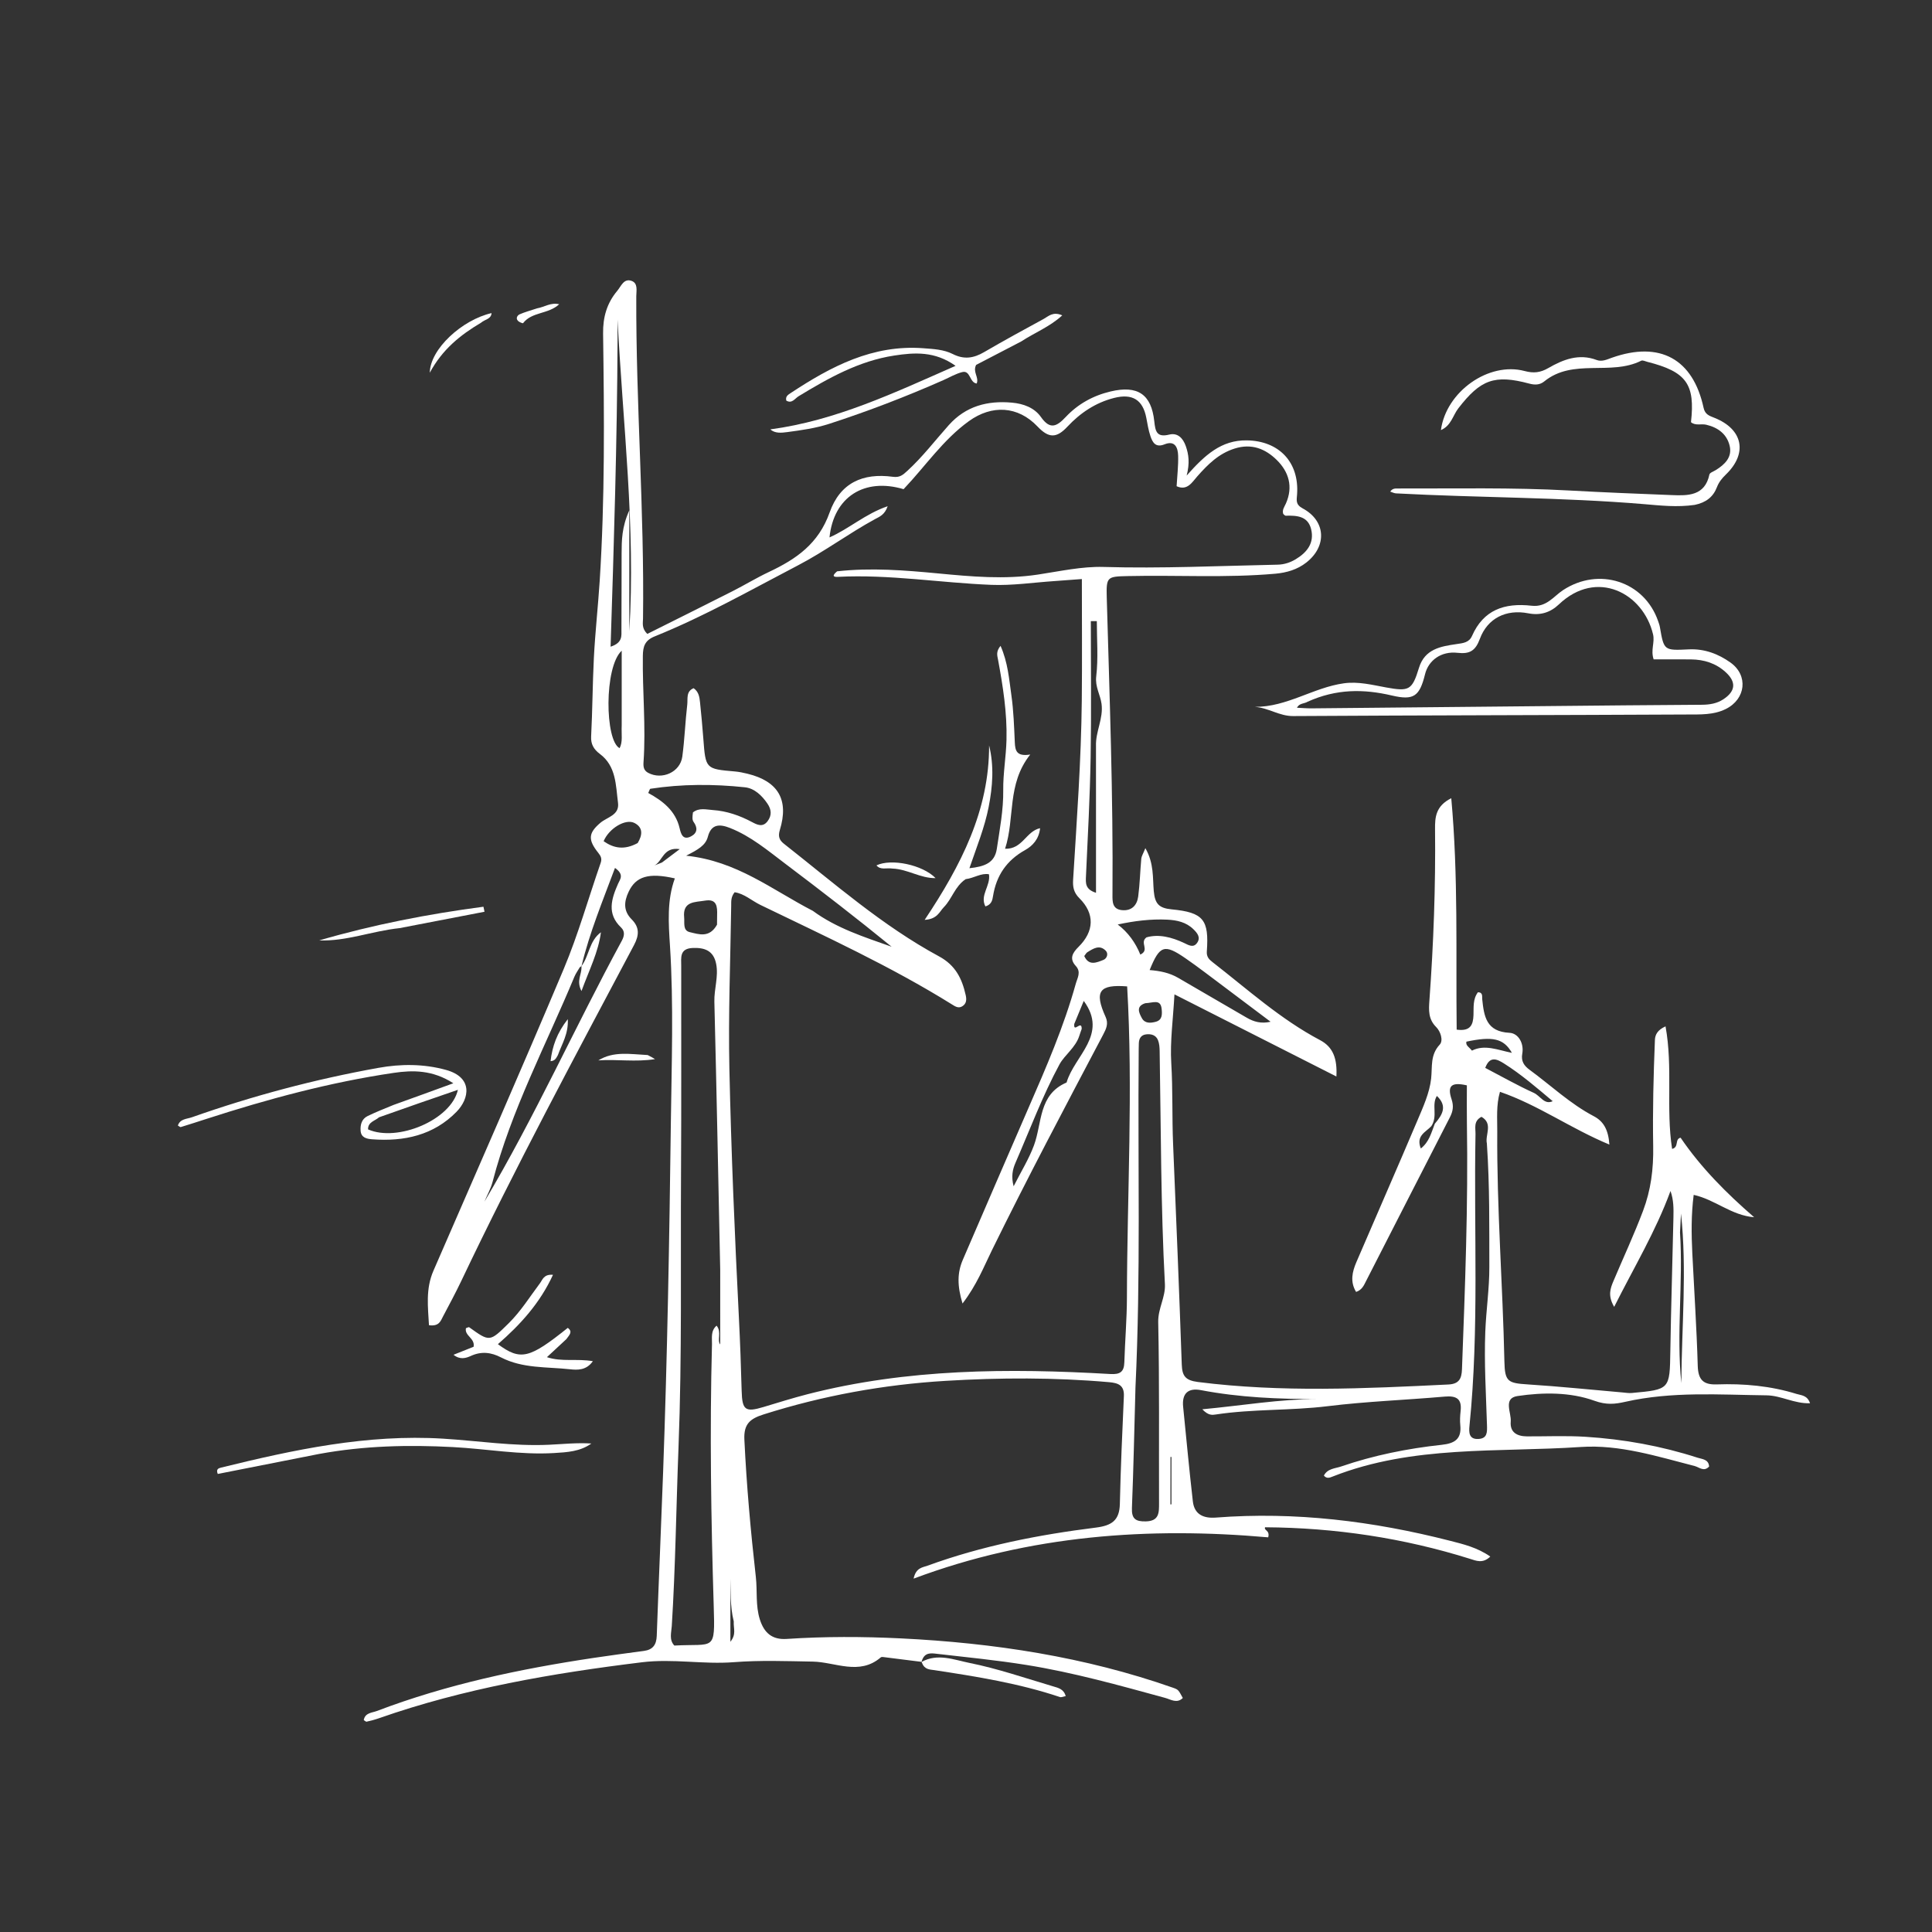 <svg version="1.1" id="Layer_1" xmlns="http://www.w3.org/2000/svg" xmlns:xlink="http://www.w3.org/1999/xlink" x="0px" y="0px"
	 width="100%" viewBox="0 0 608 608" enable-background="new 0 0 608 608" xml:space="preserve">
<rect x="0" y="0" width="608" height="608" fill="#333333" stroke="none"/>
<path fill="#ffffff" opacity="1" stroke="none"
	d="
M290.01,522.986
	C286.221,522.507 282.432,522.022 278.641,521.558
	C278.15,521.497 277.46,521.336 277.173,521.582
	C270.436,527.385 262.827,523.032 255.805,522.906
	C247.495,522.757 239.227,522.442 230.92,523.089
	C221.308,523.838 211.772,521.919 202.022,523.116
	C173.858,526.573 146.042,531.332 119.179,540.757
	C117.939,541.192 116.656,541.518 115.375,541.813
	C115.148,541.865 114.828,541.517 114.471,541.307
	C114.9,538.969 117.067,539.034 118.626,538.44
	C140.672,530.05 163.598,525.223 186.847,521.737
	C192.107,520.948 197.381,520.248 202.653,519.542
	C205.447,519.167 206.577,517.614 206.678,514.811
	C207.293,497.671 208.056,480.536 208.676,463.396
	C210.002,426.77 210.656,390.131 211.114,353.484
	C211.347,334.831 212.031,316.206 210.835,297.553
	C210.384,290.507 209.861,283.315 212.374,276.43
	C204.114,274.552 200.121,275.816 197.838,280.628
	C196.335,283.794 196.151,286.681 198.789,289.326
	C201.279,291.823 201.176,294.299 199.525,297.411
	C180.95,332.423 162.182,367.337 145.151,403.144
	C143.363,406.903 141.379,410.569 139.435,414.251
	C138.691,415.659 138.225,417.496 134.997,417.04
	C134.691,411.367 133.899,405.659 136.398,399.909
	C150.142,368.298 164.021,336.741 177.389,304.971
	C181.957,294.113 185.161,282.682 189.039,271.53
	C189.494,270.222 189.083,269.401 188.285,268.401
	C184.953,264.225 185.175,262.162 188.918,258.956
	C191.067,257.115 194.996,256.567 194.49,252.653
	C193.773,247.119 193.936,241.093 188.774,237.259
	C186.808,235.798 185.908,234.133 186.029,231.782
	C186.451,223.549 186.479,215.267 186.889,207.086
	C187.292,199.062 188.202,190.956 188.721,182.871
	C190.388,156.912 190.143,130.922 189.793,104.936
	C189.725,99.828 190.979,95.417 194.237,91.542
	C195.47,90.076 196.295,87.538 198.731,88.385
	C200.852,89.122 200.242,91.511 200.236,93.261
	C200.108,127.083 202.809,160.845 202.359,194.674
	C202.34,196.099 201.882,197.689 203.702,199.493
	C212.505,195.087 221.534,190.605 230.525,186.051
	C234.386,184.095 238.094,181.828 242.005,179.985
	C250.555,175.955 257.593,171.132 261.081,161.278
	C264.385,151.939 271.536,148.776 280.961,150.043
	C283.179,150.341 284.117,149.482 285.561,148.158
	C290.361,143.758 294.282,138.6 298.589,133.779
	C303.936,127.793 310.771,126.014 318.463,126.712
	C322.074,127.04 325.522,128.292 327.604,131.259
	C330.482,135.362 332.614,134.174 335.376,131.236
	C339.214,127.152 343.984,124.5 349.486,123.196
	C357.983,121.182 362.332,124.021 363.253,132.592
	C363.587,135.704 363.984,137.748 367.957,136.768
	C370.634,136.107 372.299,137.919 373.164,140.376
	C374.092,143.01 374.458,145.723 373.442,149.661
	C379.168,143.19 384.356,138.467 392.363,138.584
	C402.487,138.732 408.894,145.428 408.192,155.55
	C408.064,157.392 407.632,158.748 409.955,159.993
	C417.253,163.903 417.681,171.876 411.084,177.04
	C408.259,179.251 404.91,180.228 401.357,180.545
	C385.899,181.921 370.404,180.938 354.93,181.291
	C348.416,181.44 348.11,181.467 348.297,188.097
	C349.175,219.236 350.341,250.369 350.097,281.53
	C350.08,283.733 350.019,286.107 353.05,286.418
	C356.135,286.735 357.822,284.894 358.19,282.138
	C358.715,278.195 358.798,274.194 359.162,270.226
	C359.232,269.46 359.723,268.733 360.446,266.918
	C363.205,271.726 362.717,276.285 363.094,280.431
	C363.455,284.396 364.689,285.787 368.696,286.172
	C378.754,287.138 380.509,289.436 379.787,299.436
	C379.666,301.11 380.511,301.949 381.53,302.74
	C392.566,311.306 402.962,320.748 415.441,327.34
	C419.556,329.515 420.861,333.198 420.563,338.772
	C403.392,330.064 386.941,321.721 369.601,312.927
	C369.179,320.776 368.181,327.703 368.597,334.545
	C369.112,343.044 368.812,351.529 369.171,360.014
	C370.15,383.142 371.092,406.271 371.901,429.405
	C372.028,433.043 373.055,434.414 377.005,434.915
	C403.266,438.251 429.53,436.983 455.817,435.699
	C459.219,435.533 459.975,433.791 460.083,430.912
	C461.05,405.106 462.053,379.302 461.634,353.468
	C461.57,349.479 461.625,345.487 461.625,341.561
	C456.763,340.46 455.386,341.659 456.806,345.93
	C457.52,348.076 457.26,349.705 456.29,351.59
	C447.458,368.771 438.691,385.986 429.884,403.18
	C429.221,404.474 428.66,405.923 426.765,406.569
	C424.794,403.338 425.564,400.197 426.862,397.169
	C433.228,382.326 439.741,367.546 446.036,352.673
	C447.847,348.394 449.881,343.965 450.376,339.448
	C450.793,335.644 450.036,332.024 453.08,328.74
	C454.268,327.458 453.36,324.594 451.954,323.201
	C449.458,320.727 449.615,317.872 449.834,314.862
	C451.139,296.923 451.802,278.962 451.607,260.974
	C451.567,257.237 451.783,253.657 456.713,251.198
	C458.953,275.778 458.134,299.89 458.414,324.028
	C462.781,324.634 463.598,322.481 463.706,319.443
	C463.793,317.001 463.465,314.439 465.105,312.258
	C466.758,312.289 466.368,313.643 466.45,314.42
	C467.02,319.823 467.696,324.66 475.045,325.026
	C477.828,325.164 479.651,328.353 479.059,331.59
	C478.62,333.989 479.646,335.409 481.35,336.657
	C488.058,341.569 494.122,347.364 501.567,351.271
	C504.559,352.841 506.14,355.416 506.475,360.198
	C494.319,355.152 484.098,347.75 472.037,343.594
	C470.805,347.885 471.217,352.028 471.188,356.083
	C471.015,380.24 472.921,404.337 473.435,428.476
	C473.57,434.811 474.531,435.279 480.803,435.676
	C490.732,436.306 500.636,437.34 510.55,438.197
	C511.542,438.283 512.548,438.46 513.528,438.371
	C525.563,437.276 525.461,437.264 525.655,425.148
	C525.879,411.165 526.327,397.186 526.627,383.204
	C526.687,380.433 526.725,377.626 525.703,374.805
	C521.043,387.536 514.23,398.796 507.981,411.266
	C505.879,407.71 506.802,405.402 507.756,403.139
	C510.861,395.776 514.251,388.523 517.067,381.052
	C519.52,374.545 520.387,367.965 520.257,360.676
	C520.059,349.603 520.355,338.402 520.8,327.267
	C520.868,325.565 521.674,324.104 524.143,322.998
	C526.506,335.934 524.238,348.868 526.208,361.56
	C528.469,361.029 526.952,358.454 528.885,358.039
	C535.281,367.438 543.286,375.489 552.028,383.064
	C544.797,382.468 539.798,377.527 533.001,376.025
	C532.205,382.257 532.271,388.339 532.571,394.426
	C533.152,406.224 533.94,418.016 534.28,429.821
	C534.405,434.159 535.983,435.821 540.248,435.671
	C548.772,435.371 557.209,436.134 565.406,438.678
	C566.88,439.135 568.747,439.057 569.621,441.602
	C564.664,441.776 560.499,439.167 555.96,439.113
	C541.074,438.937 526.149,437.82 511.42,441.162
	C508.204,441.891 505.516,442.173 501.768,440.82
	C494.192,438.085 485.64,438.133 477.566,439.332
	C472.927,440.021 475.669,444.572 475.427,447.372
	C475.132,450.773 477.434,452.013 480.541,452.027
	C486.702,452.054 492.883,451.772 499.021,452.161
	C511.012,452.921 522.798,455.046 534.254,458.748
	C535.655,459.201 537.696,459.2 537.857,461.506
	C536.236,463.299 534.737,461.723 533.3,461.355
	C521.523,458.338 509.703,454.546 497.491,455.365
	C471.334,457.121 444.629,454.732 419.431,464.65
	C418.511,465.013 417.55,465.466 416.627,464.366
	C417.755,462.136 420.176,462.145 422.083,461.491
	C432.35,457.971 442.951,455.844 453.719,454.682
	C457.699,454.253 460.001,452.938 459.555,448.544
	C459.405,447.064 459.483,445.536 459.654,444.052
	C460.107,440.11 458.235,439.193 454.621,439.511
	C442.368,440.588 430.043,441.023 417.846,442.524
	C406.125,443.966 394.29,443.37 382.617,445.138
	C381.507,445.306 380.279,445.521 378.367,443.503
	C391.01,442.32 402.695,440.295 414.654,440.275
	C402.322,440.308 390.061,439.79 377.927,437.475
	C373.891,436.706 371.907,438.523 372.334,442.724
	C373.342,452.651 374.249,462.589 375.392,472.5
	C375.868,476.626 378.769,477.88 382.619,477.583
	C407.6,475.659 432.103,478.694 456.275,484.87
	C460.518,485.954 464.878,486.982 468.992,489.847
	C466.643,492.151 464.501,491.157 462.637,490.572
	C441.668,483.997 420.184,480.778 398.113,480.631
	C397.697,481.716 399.717,481.532 399.102,483.801
	C361.524,480.488 324.163,483.065 287.513,496.794
	C288.239,493.319 290.354,493.284 291.87,492.731
	C309.004,486.482 326.8,482.996 344.821,480.742
	C349.804,480.118 352.301,478.534 352.418,473.286
	C352.669,461.969 353.183,450.658 353.684,439.348
	C353.837,435.904 351.863,435.22 349.026,434.97
	C331.888,433.464 314.702,433.524 297.586,434.554
	C278.12,435.725 258.967,439.196 240.296,445.12
	C236.081,446.457 234.018,448.095 234.254,453.018
	C234.946,467.484 236.238,481.888 237.862,496.263
	C238.366,500.718 237.73,505.248 239.127,509.651
	C240.476,513.897 243.011,516.075 247.56,515.773
	C259.531,514.979 271.523,515.015 283.487,515.599
	C312.684,517.025 341.383,521.388 369.09,531.111
	C370.861,531.732 370.834,531.809 372.231,534.356
	C370.377,536.195 368.43,534.806 366.672,534.326
	C352.221,530.379 337.787,526.322 322.979,523.954
	C313.629,522.458 304.186,521.528 294.773,520.446
	C293.029,520.245 290.97,519.921 290.098,522.684
	C289.991,523.015 290.01,522.986 290.01,522.986
M451.541,353.623
	C453.854,350.907 455.648,348.147 452.184,344.889
	C450.405,347.748 452.566,351.135 450.447,354.396
	C448.748,356.26 445.502,357.355 447.134,361.436
	C449.762,359.341 450.356,356.667 451.541,353.623
M182.472,304.387
	C181.895,305.385 181.196,306.332 180.758,307.387
	C171.879,328.784 160.882,349.335 155.011,371.938
	C154.45,374.097 153.306,376.104 152.432,378.182
	C168.302,351.507 180.938,323.212 195.697,296.022
	C196.467,294.602 196.743,293.112 195.448,291.88
	C190.908,287.566 192.418,282.872 194.497,278.132
	C195.132,276.686 196.539,275.27 193.539,273.134
	C189.657,283.553 185.526,293.503 183.002,304.016
	C183.002,304.016 183.03,303.981 182.472,304.387
M263.438,179.795
	C274.091,178.608 284.684,179.452 295.303,180.463
	C305.723,181.455 316.134,182.409 326.652,180.815
	C333.482,179.78 340.56,178.223 347.211,178.418
	C365.539,178.953 383.796,178.08 402.081,177.701
	C404.145,177.658 406.032,177.031 407.759,175.993
	C411.319,173.853 413.686,170.885 412.608,166.516
	C411.584,162.369 408.083,162.204 404.606,162.294
	C404.354,162.301 404.093,161.936 403.835,161.734
	C403.419,160.465 404.212,159.492 404.673,158.451
	C407.008,153.178 405.588,148.471 401.776,144.736
	C398.22,141.25 393.913,139.466 388.558,141.151
	C383.481,142.747 380.098,146.173 376.746,149.957
	C375.17,151.736 373.647,154.549 370.278,153.012
	C370.469,149.676 370.851,146.544 370.762,143.425
	C370.69,140.909 369.809,138.492 366.458,139.839
	C363.697,140.949 362.73,139.276 362.059,137.307
	C361.419,135.431 361.115,133.433 360.738,131.475
	C359.644,125.791 356.34,123.774 350.604,125.231
	C344.75,126.717 339.918,129.984 335.905,134.282
	C332.489,137.94 330.045,137.951 326.518,134.232
	C320.318,127.693 312.116,127.345 304.933,132.518
	C296.791,138.381 291.269,146.668 284.355,153.943
	C272.073,150.281 262.366,156.302 261.043,169.122
	C267.25,166.387 272.324,161.7 279.344,159.306
	C278.424,162.038 276.762,162.611 275.368,163.37
	C267.117,167.861 259.59,173.503 251.219,177.868
	C236.305,185.644 221.669,193.966 206.042,200.269
	C202.906,201.534 202.345,203.462 202.304,206.397
	C202.149,217.548 203.297,228.69 202.516,239.842
	C202.418,241.238 202.531,242.446 203.995,243.221
	C208.361,245.531 214.06,242.997 214.722,238.11
	C215.458,232.672 215.64,227.16 216.282,221.705
	C216.49,219.933 215.822,217.586 218.281,216.574
	C219.897,217.697 220.126,219.37 220.296,221.004
	C220.693,224.805 221.049,228.612 221.335,232.423
	C222.055,241.992 222.037,241.978 231.299,242.782
	C232.618,242.897 233.933,243.178 235.223,243.492
	C244.897,245.852 248.323,251.676 245.423,261.175
	C244.827,263.125 245.189,264.337 246.666,265.498
	C262.502,277.946 277.681,291.337 295.517,300.971
	C300.71,303.776 302.75,307.987 303.908,313.176
	C304.216,314.558 304.18,315.872 302.8,316.695
	C301.589,317.417 300.576,316.712 299.579,316.091
	C280.306,304.089 259.693,294.661 239.315,284.788
	C236.573,283.459 234.194,281.218 231.188,280.791
	C229.97,282.315 230.126,283.694 230.108,284.998
	C229.864,302.132 229.166,319.278 229.538,336.399
	C230.105,362.53 231.218,388.654 232.534,414.759
	C232.919,422.412 233.196,430.058 233.4,437.714
	C233.562,443.808 234.567,444.495 240.254,442.79
	C244.874,441.404 249.48,439.951 254.15,438.752
	C285.504,430.706 317.404,430.55 349.417,432.403
	C352.459,432.579 353.737,431.773 353.83,428.721
	C354.038,421.897 354.63,415.078 354.644,408.256
	C354.711,375.653 356.605,343.059 354.713,310.419
	C345.943,309.737 344.27,311.931 347.935,320.025
	C348.904,322.164 348.121,323.78 347.147,325.627
	C335.262,348.161 323.335,370.673 312.109,393.551
	C309.54,398.786 307.383,404.366 302.905,410.214
	C301.203,404.571 301.242,400.512 303.02,396.406
	C309.901,380.517 316.709,364.596 323.638,348.728
	C329.232,335.917 334.788,323.099 338.542,309.593
	C339.057,307.741 340.315,305.899 338.547,303.982
	C336.416,301.672 337.556,299.815 339.418,297.974
	C344.351,293.099 344.594,287.543 339.675,282.661
	C337.839,280.839 337.577,279.017 337.71,276.849
	C338.86,258.086 340.242,239.332 340.437,220.525
	C340.569,207.916 340.462,195.304 340.462,182.224
	C337.463,182.448 334.676,182.674 331.887,182.861
	C325.25,183.307 318.588,184.316 311.978,184.053
	C295.869,183.412 279.865,180.702 263.669,181.536
	C262.487,181.597 261.558,181.369 263.438,179.795
M226.649,399.603
	C226.056,371.477 225.514,343.35 224.811,315.227
	C224.711,311.215 226.169,307.318 225.369,303.312
	C224.557,299.245 221.861,298.168 218.007,298.328
	C213.792,298.503 214.381,301.39 214.378,304.001
	C214.352,325.652 214.445,347.303 214.317,368.953
	C214.147,397.756 214.651,426.557 213.531,455.366
	C212.8,474.153 212.581,492.962 211.406,511.738
	C211.28,513.756 210.503,516.051 212.22,517.856
	C224.919,517.168 225.052,519.98 224.606,505.374
	C223.769,477.908 223.327,450.442 224.062,422.967
	C224.113,421.039 223.601,418.826 225.509,417.183
	C227.2,419.239 225.566,421.687 226.655,423.104
	C226.655,415.787 226.655,408.183 226.649,399.603
M357.33,436.636
	C356.98,449.279 356.722,461.926 356.218,474.563
	C356.08,478.01 357.413,478.851 360.583,478.779
	C364.839,478.684 364.759,475.999 364.749,472.981
	C364.685,454.012 364.889,435.038 364.49,416.076
	C364.4,411.769 366.815,408.224 366.597,404.131
	C365.291,379.69 365.356,355.22 364.942,330.76
	C364.923,329.614 364.84,328.391 364.425,327.348
	C363.789,325.751 362.305,325.317 360.693,325.511
	C359.101,325.702 358.45,326.791 358.391,328.288
	C358.345,329.452 358.352,330.619 358.342,331.784
	C358.045,366.415 359.016,401.057 357.33,436.636
M255.809,286.65
	C263.272,292.137 271.981,294.879 280.6,297.938
	C269.617,288.981 258.446,280.354 247.179,271.855
	C241.642,267.679 236.306,263.154 229.731,260.563
	C226.536,259.304 223.845,259.216 222.765,263.319
	C222.047,266.047 219.729,267.344 215.932,269.29
	C231.904,270.953 242.903,279.989 255.809,286.65
M467.919,359.861
	C467.298,357.115 469.964,353.613 466.218,351.461
	C463.647,352.795 464.377,355.025 464.342,356.886
	C463.767,387.498 465.545,418.157 462.445,448.72
	C462.237,450.768 462.251,453.02 465.278,452.842
	C468.074,452.678 468.02,450.726 467.953,448.507
	C467.653,438.699 467.036,428.917 467.422,419.067
	C467.689,412.259 468.717,405.516 468.694,398.706
	C468.653,386.053 468.838,373.395 467.919,359.861
M194.346,106.818
	C194.203,138.901 193.208,170.975 192.152,203.51
	C196.018,202.279 195.55,200.031 195.566,198.146
	C195.634,190.157 195.574,182.167 195.62,174.178
	C195.644,170.058 195.654,165.917 198.043,160.6
	C198.043,174.266 198.043,186.471 198.043,198.676
	C200.067,165.876 195.98,133.286 194.349,100.559
	C194.349,102.351 194.349,104.144 194.346,106.818
M218.072,255.664
	C219.997,254.126 222.231,254.776 224.325,254.92
	C228.7,255.219 232.767,256.628 236.64,258.692
	C238.233,259.541 240.025,260.465 241.549,258.445
	C242.943,256.598 242.778,254.762 241.516,252.907
	C239.76,250.326 237.416,248.076 234.417,247.758
	C224.504,246.707 214.554,246.71 204.658,248.227
	C204.482,248.254 204.38,248.763 204.001,249.549
	C208.516,252.021 212.578,255.116 213.865,260.597
	C214.279,262.357 214.859,264.561 217.47,263.203
	C219.495,262.149 219.611,260.494 218.248,258.613
	C217.819,258.019 217.875,257.074 218.072,255.664
M385.089,310.437
	C381.095,307.477 377.182,304.401 373.089,301.584
	C366.393,296.975 364.957,297.479 361.79,305.279
	C364.988,305.532 368.038,306.122 370.819,307.757
	C377.962,311.957 385.164,316.054 392.311,320.247
	C394.566,321.57 396.921,322.227 399.851,321.542
	C395.123,317.983 390.395,314.423 385.089,310.437
M338.07,322.229
	C337.753,325.318 340.47,320.739 340.405,323.819
	C340.291,324.145 339.946,325.057 339.653,325.985
	C338.484,329.686 335.006,332.024 333.411,334.978
	C328.061,344.888 324.096,355.545 319.582,365.909
	C318.643,368.064 318.188,370.244 318.99,373.322
	C321.342,368.664 323.811,364.711 325.392,360.43
	C327.997,353.38 326.77,344.446 335.65,340.668
	C338.095,332.224 348.866,325.627 341.057,314.983
	C340.166,317.155 339.229,319.441 338.07,322.229
M344.909,234.76
	C344.739,230.244 347.289,226.111 346.652,221.483
	C346.254,218.592 344.592,216.164 344.982,212.856
	C345.657,207.133 345.169,201.273 345.169,195.469
	C344.539,195.471 343.91,195.472 343.28,195.474
	C343.28,209.758 343.471,224.046 343.222,238.327
	C343.005,250.788 342.335,263.242 341.758,275.694
	C341.655,277.91 341.471,279.88 344.914,280.961
	C344.914,265.581 344.914,250.644 344.909,234.76
M351.747,290.937
	C355.015,293.41 357.345,296.665 358.862,300.411
	C361.943,298.936 358.512,296.688 360.798,294.984
	C364.635,293.894 368.712,294.899 372.699,296.787
	C374.033,297.419 375.542,298.389 376.718,296.74
	C377.974,294.981 376.736,293.57 375.535,292.402
	C373.263,290.193 370.368,289.56 367.308,289.414
	C362.142,289.17 357.038,289.803 351.747,290.937
M195.65,228.238
	C195.65,220.766 195.65,213.293 195.65,204.772
	C190.074,209.899 190.354,233.081 194.99,235.451
	C196.037,233.414 195.518,231.234 195.65,228.238
M225.645,290.998
	C225.655,290.009 225.647,289.02 225.676,288.032
	C225.756,285.365 225.647,282.786 221.858,283.426
	C218.751,283.952 214.789,283.555 215.302,288.684
	C215.476,290.43 214.826,292.818 217.063,293.343
	C219.944,294.018 223.244,295.273 225.645,290.998
M528.698,387.849
	C529.734,403.646 527.498,419.48 529.117,435.275
	C529.219,417.488 530.92,399.71 529.01,381.895
	C528.91,383.629 528.81,385.362 528.698,387.849
M200.673,265.31
	C202.123,262.918 202.515,260.466 199.68,258.998
	C196.849,257.532 191.607,260.723 189.964,264.728
	C193.139,266.948 196.45,267.595 200.673,265.31
M488.635,346.543
	C483.665,342.371 478.76,338.113 473.249,334.641
	C470.975,333.209 468.811,332.303 467.404,336.064
	C472.673,338.813 477.569,341.601 482.677,343.92
	C484.772,344.871 486.002,347.78 488.635,346.543
M360.424,315.71
	C357.434,316.658 358.409,318.685 359.343,320.404
	C360.285,322.138 362.104,321.989 363.717,321.554
	C365.808,320.989 365.737,319.191 365.574,317.545
	C365.251,314.269 362.854,315.619 360.424,315.71
M463.222,330.631
	C467.276,328.581 471.335,330.442 475.8,331.334
	C473.206,326.768 469.72,326.064 461.478,327.809
	C461.187,329.024 462.3,329.48 463.222,330.631
M341.216,300.864
	C342.655,304.075 345.126,302.918 347.265,302.07
	C348.318,301.653 348.929,300.131 347.953,299.158
	C345.999,297.21 344.054,298.513 342.222,299.646
	C341.95,299.814 341.744,300.089 341.216,300.864
M230.91,510.248
	C229.693,505.411 230.005,500.417 229.852,496.762
	C229.852,502.259 229.852,508.988 229.852,516.667
	C231.794,514.23 230.79,512.579 230.91,510.248
M208.34,271.418
	C209.925,270.224 211.509,269.03 213.913,267.22
	C208.663,266.44 208.521,271.11 205.958,272.337
	C206.57,272.114 207.183,271.891 208.34,271.418
M368.332,468.24
	C368.332,469.974 368.332,471.707 368.332,473.441
	C368.44,473.43 368.547,473.42 368.655,473.409
	C368.655,468.44 368.655,463.47 368.655,458.5
	C368.553,458.502 368.452,458.503 368.35,458.505
	C368.35,461.452 368.35,464.4 368.332,468.24
z"/>
<path fill="#ffffff" opacity="1" stroke="none"
	d="
M482.034,190.628
	C486.696,191.152 488.923,187.66 491.891,185.714
	C503.167,178.322 517.476,182.929 521.809,195.459
	C522.026,196.085 522.26,196.717 522.372,197.365
	C523.647,204.739 523.641,204.735 531.484,204.355
	C536.358,204.119 540.756,205.772 544.579,208.503
	C550.264,212.564 549.398,219.98 543.146,223.106
	C539.252,225.053 535.009,224.834 530.899,224.854
	C489.578,225.061 448.256,225.093 406.935,225.346
	C402.629,225.373 399.193,222.757 394.903,222.446
	C405.028,222.513 413.32,216.359 422.921,215.035
	C427.482,214.406 431.847,215.543 436.245,216.345
	C443.435,217.655 444.406,217.204 446.547,210.181
	C448.361,204.228 453.4,203.418 458.325,202.7
	C460.448,202.391 462.313,202.241 463.25,200.113
	C466.832,191.983 473.367,189.634 482.034,190.628
M411.493,220.839
	C410.439,221.498 408.87,221.254 408.152,222.729
	C409.75,222.799 411.247,222.935 412.742,222.921
	C445.55,222.614 478.356,222.286 511.163,221.973
	C519.323,221.895 527.484,221.866 535.644,221.789
	C538.001,221.767 540.287,221.412 542.325,220.074
	C546.186,217.54 546.465,214.661 543.119,211.58
	C540.021,208.727 536.284,207.557 532.157,207.512
	C528.202,207.469 524.247,207.503 520.401,207.503
	C519.4,204.524 520.825,202.207 520.215,199.631
	C517.127,186.604 502.465,178.903 490.589,190.196
	C487.902,192.751 484.762,193.757 480.956,193.011
	C473.991,191.646 468.11,194.556 465.704,201.065
	C464.339,204.758 462.558,205.889 458.712,205.443
	C453.557,204.845 449.54,207.794 448.459,212.18
	C446.741,219.143 444.915,220.494 438.015,218.874
	C429.171,216.798 420.564,216.738 411.493,220.839
z"/>
<path fill="#ffffff" opacity="1" stroke="none"
	d="
M533.32,158.889
	C527.763,159.688 522.536,159.082 517.509,158.66
	C491.476,156.478 465.362,156.655 439.31,155.263
	C438.727,155.232 438.16,154.919 437.505,154.712
	C438.221,153.659 439.097,153.726 439.906,153.728
	C457.88,153.781 475.846,153.368 493.827,154.36
	C504.605,154.954 515.406,155.385 526.199,155.809
	C531.14,156.003 536.53,156.107 537.949,149.336
	C538.07,148.76 539.229,148.381 539.929,147.95
	C542.788,146.191 545.177,143.888 544.326,140.312
	C543.455,136.647 540.685,134.527 536.941,133.659
	C535.351,133.29 533.577,134.055 532.15,132.865
	C533.51,120.861 530.701,116.981 518.413,113.87
	C517.771,113.707 516.953,113.282 516.487,113.517
	C506.877,118.345 495.028,112.667 485.962,120.039
	C484.61,121.138 483.061,121.202 481.264,120.72
	C470.314,117.781 465.921,119.472 458.938,128.493
	C457.223,130.709 456.679,133.981 453.454,135.354
	C455.091,123.206 468.512,113.763 479.795,116.759
	C482.621,117.509 484.721,117.291 487.254,115.829
	C491.909,113.142 496.882,111.182 502.45,113.282
	C504.146,113.921 505.709,113.125 507.278,112.572
	C522.348,107.253 532.785,112.915 536.122,128.356
	C536.575,130.452 537.959,130.866 539.508,131.481
	C548.495,135.048 550.075,142.62 543.163,149.302
	C541.93,150.494 540.932,151.714 540.321,153.307
	C539.155,156.35 536.916,158.154 533.32,158.889
z"/>
<path fill="#ffffff" opacity="1" stroke="none"
	d="
M321.358,107.466
	C316.316,110.093 311.598,112.543 307.188,114.834
	C306.036,117.082 308.143,118.669 307.372,120.69
	C305.075,120.435 305.431,116.451 302.842,117.091
	C300.775,117.602 298.864,118.75 296.888,119.624
	C285.152,124.814 273.191,129.405 260.982,133.369
	C256.671,134.769 252.229,135.384 247.786,135.976
	C245.956,136.22 243.89,136.455 242.437,135.124
	C262.951,132.381 281.306,123.674 300.719,115.128
	C294.161,110.458 287.768,110.922 281.422,111.89
	C270.312,113.583 260.724,118.981 251.293,124.712
	C250.153,125.405 249.238,127.117 247.456,126.077
	C247.102,124.745 248.028,124.222 248.847,123.681
	C261.521,115.315 274.652,108.384 290.598,109.591
	C293.791,109.833 297.014,109.986 299.83,111.412
	C303.38,113.212 306.408,112.734 309.686,110.82
	C315.869,107.209 322.162,103.783 328.452,100.36
	C329.96,99.54 331.335,97.954 334.295,99.243
	C330.318,102.877 325.681,104.636 321.358,107.466
z"/>
<path fill="#ffffff" opacity="1" stroke="none"
	d="
M123.844,347.722
	C130.085,345.492 135.946,343.353 142.665,340.901
	C136.128,336.685 129.896,336.748 123.899,337.633
	C103.806,340.596 84.245,345.88 64.94,352.13
	C62.26,352.997 59.582,353.869 56.888,354.689
	C56.68,354.752 56.349,354.41 55.98,354.203
	C56.694,352.061 58.796,352.168 60.375,351.61
	C79.526,344.851 99.108,339.649 119.085,336.055
	C126.125,334.788 133.313,334.764 140.339,336.695
	C148.923,339.055 147.728,345.72 143.676,349.873
	C136.446,357.284 127.156,359.289 117.13,358.534
	C115.468,358.409 113.65,358.061 113.486,355.871
	C113.343,353.958 113.817,352.127 115.707,351.212
	C118.246,349.983 120.874,348.938 123.844,347.722
M119.279,351.615
	C118.016,352.775 115.771,353.06 115.825,355.415
	C125.013,359.506 141.972,352.462 144.099,342.966
	C135.776,345.826 127.856,348.548 119.279,351.615
z"/>
<path fill="#ffffff" opacity="1" stroke="none"
	d="
M178.231,421.427
	C176.089,423.441 174.169,425.211 172.118,427.101
	C176.815,428.66 181.526,427.478 186.574,428.369
	C184.49,431.329 181.637,431.156 179.35,430.906
	C172.059,430.109 164.485,430.699 157.668,427.177
	C154.545,425.565 151.492,425.188 148.161,426.719
	C146.624,427.425 144.757,427.987 142.72,426.348
	C145.061,425.415 147.129,424.592 149.042,423.831
	C149.559,421.123 146.117,420.385 146.627,417.975
	C147.068,417.842 147.496,417.574 147.652,417.686
	C154.137,422.346 154.106,422.321 160.086,416.427
	C163.916,412.651 166.724,408.101 169.921,403.842
	C170.758,402.726 171.092,400.94 174.026,401.18
	C169.931,410.097 163.748,416.873 156.69,423.012
	C163.836,428.266 166.569,427.583 178.677,417.882
	C180.351,419.103 179.158,420.13 178.231,421.427
z"/>
<path fill="#ffffff" opacity="1" stroke="none"
	d="
M100.409,457.559
	C89.478,459.716 78.973,461.791 68.529,463.853
	C67.926,462.344 68.756,462.055 69.563,461.856
	C92.506,456.209 115.565,451.279 139.411,452.745
	C150.51,453.428 161.549,455.178 172.711,454.667
	C177.135,454.464 181.547,453.979 186.099,454.272
	C182.588,456.812 178.445,457.028 174.372,457.273
	C163.701,457.914 153.17,455.958 142.563,455.397
	C128.587,454.657 114.653,454.948 100.409,457.559
z"/>
<path fill="#ffffff" opacity="1" stroke="none"
	d="
M289.982,523.03
	C295.024,520.18 300.249,522.351 305.052,523.313
	C314,525.105 322.705,528.124 331.486,530.717
	C333.006,531.166 334.776,531.537 335.376,533.766
	C334.711,533.882 334.04,534.222 333.54,534.054
	C320.7,529.748 307.397,527.624 294.072,525.596
	C292.632,525.377 290.979,525.465 290.165,523.33
	C290.01,522.986 289.991,523.015 289.982,523.03
z"/>
<path fill="#ffffff" opacity="1" stroke="none"
	d="
M125.763,292.078
	C116.981,293.007 109.023,296.27 100.451,295.945
	C117.406,291.011 134.668,287.654 152.139,285.346
	C152.25,285.873 152.361,286.4 152.472,286.927
	C143.709,288.615 134.946,290.302 125.763,292.078
z"/>
<path fill="#ffffff" opacity="1" stroke="none"
	d="
M151.388,101.554
	C144.799,105.462 139.219,109.966 135.255,117.294
	C135.352,109.85 145.413,100.643 154.693,98.532
	C154.556,100.455 152.669,100.442 151.388,101.554
z"/>
<path fill="#ffffff" opacity="1" stroke="none"
	d="
M203.832,332.025
	C204.84,332.516 205.481,332.911 206.123,333.306
	C200.046,334.28 194.186,333.29 188.299,333.702
	C193.119,330.729 198.339,331.754 203.832,332.025
z"/>
<path fill="#ffffff" opacity="1" stroke="none"
	d="
M169.024,97.036
	C171.452,96.605 173.298,95.114 175.978,95.744
	C172.566,98.927 167.382,98.074 164.612,101.698
	C164.523,101.815 163.392,101.384 162.999,100.969
	C162.213,100.14 162.851,99.217 163.527,98.918
	C165.175,98.188 166.944,97.733 169.024,97.036
z"/>
<path fill="#ffffff" opacity="1" stroke="none"
	d="
M303.88,276.673
	C300.474,278.98 299.608,282.866 297.046,285.467
	C295.65,286.884 294.984,289.267 290.994,289.477
	C302.447,272.31 311.323,255.046 311.27,234.584
	C312.88,241.128 312.385,247.518 311.134,253.933
	C309.876,260.378 307.392,266.468 305.076,273.223
	C309.807,272.725 313.035,271.591 313.701,267.103
	C314.614,260.957 315.801,254.958 315.718,248.554
	C315.653,243.477 316.611,238.11 316.743,232.834
	C316.956,224.322 315.624,215.975 314.093,207.652
	C313.851,206.337 313.355,205.097 314.871,203.252
	C317.19,208.489 317.558,213.713 318.278,218.769
	C318.978,223.686 319.136,228.688 319.361,233.66
	C319.475,236.175 319.884,238.165 324.22,237.445
	C316.783,246.82 319.48,257.351 316.296,267.101
	C321.813,267.296 322.856,261.607 327.315,260.629
	C326.958,264.122 324.912,266.225 322.607,267.511
	C316.791,270.754 313.555,275.509 312.509,281.982
	C312.311,283.21 312.076,284.664 310.102,285.248
	C308.284,281.704 311.813,278.769 311.227,275.131
	C308.741,274.676 306.573,276.335 303.88,276.673
z"/>
<path fill="#ffffff" opacity="1" stroke="none"
	d="
M280.833,273.334
	C278.901,273.049 277.128,273.887 275.82,272.339
	C280.44,270.1 290.311,272.118 294.433,276.347
	C289.557,276.412 285.684,273.519 280.833,273.334
z"/>
<path fill="#ffffff" opacity="1" stroke="none"
	d="
M182.992,304.037
	C185.45,300.755 185.389,296.103 189.113,293.386
	C188.31,299.601 185.485,305.098 182.989,311.885
	C181.295,308.602 183.091,306.708 182.986,304.361
	C183.03,303.981 183.002,304.016 182.992,304.037
z"/>
<path fill="#ffffff" opacity="1" stroke="none"
	d="
M175.565,332.047
	C174.997,333.065 174.644,333.843 173.258,333.953
	C173.818,329.271 175.251,325.11 178.681,320.727
	C178.929,325.359 176.866,328.433 175.565,332.047
z"/>
</svg>
